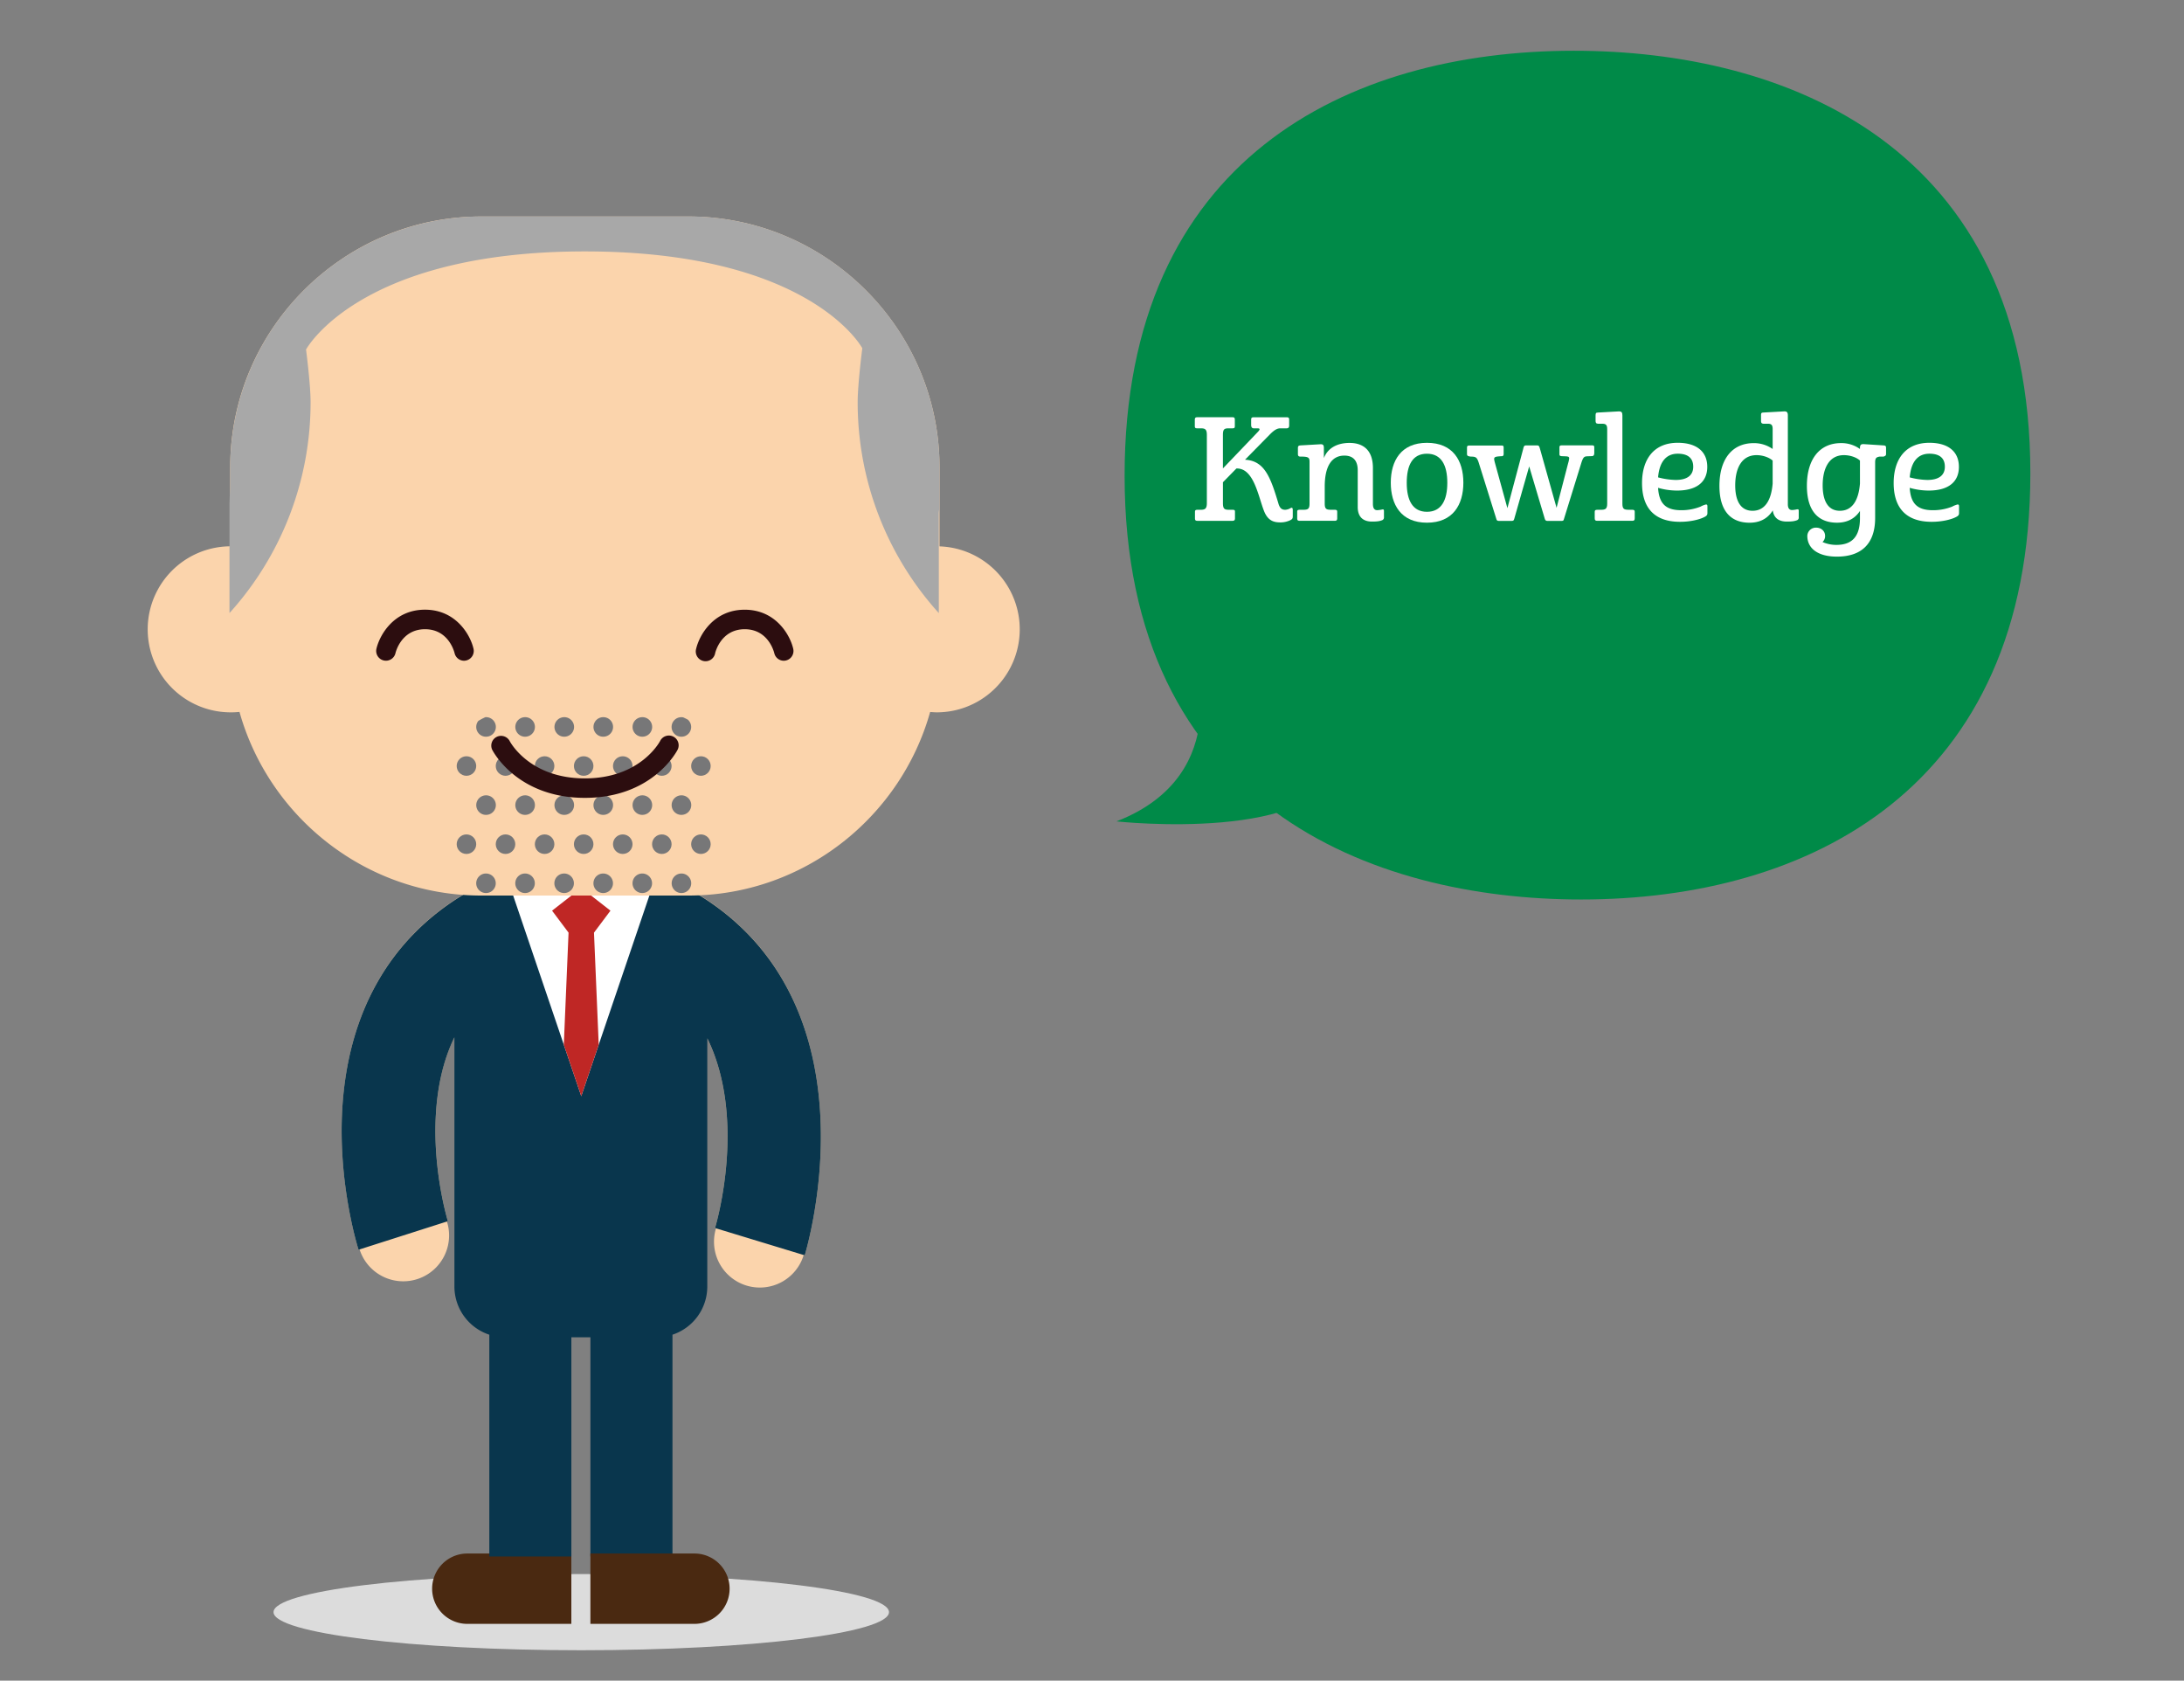 <?xml version="1.0" encoding="UTF-8"?>
<svg width="1440px" height="1108px" xmlns="http://www.w3.org/2000/svg" id="Layer_1" data-name="Layer 1" viewBox="0 0 1440 1108">
  <rect x="0" y="0" width="1440" height="1108" fill="#808080" stroke="none"/>
  <defs>
    <style>.cls-1{fill:#008a48;}.cls-2{fill:#fff;}.cls-3{fill:#dcdcdc;}.cls-4{fill:#fbd4ac;}.cls-5{fill:#4a2911;}.cls-6{fill:#09364d;}.cls-7{fill:#bf2725;}.cls-8{fill:#777778;}.cls-9{fill:#a8a8a8;}.cls-10{fill:#2c0d0f;}</style>
  </defs>
  <title>Maura McKibbin Web Images 1440 x 1108 pixels</title>
  <path class="cls-1" d="M1338.69,312c0,208.13-146.49,281-296.19,281-137.68,0-301-61.64-301-279.37,0-208.93,147.28-280.17,296.18-280.17C1176.18,33.44,1338.69,95.07,1338.69,312Z"></path>
  <path class="cls-2" d="M791.76,282.38h-2.17c-1.51,0-1.8-.28-1.8-1.51v-4c0-1.51.47-1.8,1.8-1.8h22.88c1.32,0,1.7.28,1.7,1.8v4c0,1.23-.28,1.51-1.7,1.51H810.2c-3,0-3.88.57-3.88,4.44v22L829,285.12c2.17-2.17,1.8-2.74,0-2.74h-2.36c-1.42,0-1.7-1.23-1.7-2.27V276.9c0-1.51.38-1.8,1.7-1.8H848.3c1.32,0,1.7.28,1.7,1.8v3.59c0,1-.28,1.89-1.7,1.89h-4.16c-1.89,0-3.78.95-6.62,3.78l-16.64,16.92c13,.66,16.92,11.72,22.22,29.5,1,2.74,2.27,3.5,4.35,3.5a7.63,7.63,0,0,0,3.5-1.13c.95-.47,1.42-.19,1.42,1.32v4.16c0,1.32-.28,1.8-1.7,2.55a15,15,0,0,1-6.14,1.42c-3.88,0-8.41-.47-11.16-7.66-3.69-9.36-6.62-27.89-17.77-27.89h-.38l-8.89,9.08v13.71c0,3.88,1,4.44,4.06,4.44h2.08c1.61,0,1.8.28,1.8,1.42v4.16c0,1.23-.38,1.7-1.8,1.7H789.59c-1.32,0-1.7-.38-1.7-1.7V337.5c0-1,.28-1.42,1.7-1.42h2.08c3,0,4.06-.85,4.06-4.44V286.82C795.73,283.23,794.79,282.38,791.76,282.38Z"></path>
  <path class="cls-2" d="M873.45,320.67V332c0,3.5,1,4.07,4.16,4.07h2.27c1.51,0,1.8.38,1.8,1.42v4.16c0,1.32-.47,1.7-1.8,1.7H857c-1.32,0-1.7-.38-1.7-1.7V337.5c0-1,.19-1.42,1.7-1.42h2.27c3.12,0,4.16-.57,4.16-4.07V304.41c0-2.84-.76-3.4-6.05-3.4-1.23,0-1.61-.57-1.61-1.7v-3.88c0-1.32.38-1.7,1.8-1.8l13.24-.76c1.7,0,2.08.76,2.08,2.65V302c2.65-6.9,9.17-10,16.92-10,8.89,0,15.41,4.63,15.41,16.54v23.64c0,2.84.95,4.16,2.84,4.16a18.09,18.09,0,0,0,3.31-.47c.76-.09,1.13,0,1.13.95V341a1.89,1.89,0,0,1-1.32,2c-1.51.57-2.93.85-6.62.85-4.25,0-9.36-1.7-9.36-9.64V310c0-5.67-2.46-9.64-8.79-9.64C877.79,300.34,873.45,307.81,873.45,320.67Z"></path>
  <path class="cls-2" d="M940.85,291.93c17.21,0,24,11.82,24,26.28s-6.81,26.38-24,26.38S917,332.58,917,318.21,923.74,291.93,940.85,291.93Zm-13.33,26.38c0,11.53,3.88,19.1,13.33,19.1s13.42-7.56,13.42-19.1-3.88-19.19-13.42-19.19S927.52,306.68,927.52,318.31Z"></path>
  <path class="cls-2" d="M993.89,335l10.4-39c.47-2.08.76-2.36,2.17-2.36h6.9c1.42,0,1.51.57,2.08,2.46l10.87,38.67,7.66-29.5a16.79,16.79,0,0,0,.66-3.12c0-1-.66-1.23-2.36-1.32l-2.46-.09c-1.42-.09-1.61-.47-1.61-1.51v-4c0-1.32.28-1.61,1.61-1.61h19.85c1.23,0,1.51.28,1.51,1.42v3.4c0,1.32-.28,2.27-1.61,2.27l-2.55.09c-2.46.09-3.12.19-4.63,5.2L1031.23,342c-.38,1.32-.47,1.42-2.27,1.42h-8.32c-1.13,0-1.7-.19-2.08-1.32l-10.31-34.6L998.42,342c-.38,1.23-.57,1.42-2.27,1.42h-7.56c-1.32,0-1.7-.28-2-1.32L975,305.07c-1.23-3.78-2-4-5.39-4.07-2.08-.28-2.36-.66-2.36-1.89v-3.88c0-1.23.38-1.51,1.7-1.51H990c1.23,0,1.42.38,1.42,1.51v4c0,.95-.38,1.51-1.13,1.51-5.48.28-5.58.57-4.73,4Z"></path>
  <path class="cls-2" d="M1056.85,279.36h-3.21c-1.42-.09-1.61-.85-1.61-2v-3.5c0-1.61.28-1.8,1.61-1.89l13.8-.76c1.8,0,2.27.76,2.27,2.65V332c0,3.5,1,4.07,4.16,4.07h2.27c1.42,0,1.7.38,1.7,1.42v4.16c0,1.32-.38,1.7-1.7,1.7h-22.88c-1.42,0-1.8-.38-1.8-1.7V337.5c0-1,.28-1.42,1.8-1.42h2.27c3,0,4.16-.57,4.16-4.07V282.85C1059.68,280.3,1058.93,279.45,1056.85,279.36Z"></path>
  <path class="cls-2" d="M1125.67,307.81c0,9.27-6.15,15.6-19.95,15.6a45.23,45.23,0,0,1-12.48-1.8c.66,10.59,5.2,14.75,15.32,14.75a33.93,33.93,0,0,0,12.67-2.36,14.62,14.62,0,0,1,3.59-1.42c.76,0,.95.38.95,1.32v4.16c0,1.32-.28,1.89-1.89,2.74-3.4,1.8-9.55,3.21-16.17,3.21-17.87,0-25.05-10.31-25.05-25.53,0-15.88,7.94-26.57,23.54-26.57C1118.77,291.93,1125.67,297.79,1125.67,307.81Zm-32.43,6.9a48.72,48.72,0,0,0,11.63,1.7c7.38,0,11.54-2.93,11.54-8.7s-3.59-8.6-10.21-8.6C1099.1,299.12,1094.19,303.75,1093.24,314.72Z"></path>
  <path class="cls-2" d="M1168.78,296V282.85c0-2.55-.76-3.4-2.84-3.5h-3.21c-1.42-.09-1.61-.85-1.61-2v-3.5c0-1.61.28-1.8,1.61-1.89l13.8-.76c1.7,0,2.27.76,2.27,2.65v58.9c.09,2.36,1,3.5,2.84,3.5a18.18,18.18,0,0,0,3.21-.47c.76-.09,1.13,0,1.13.95V341a1.81,1.81,0,0,1-1.23,2c-1.61.57-3,.85-6.62.85-4,0-8.41-1.32-9.27-7.37-3.69,6.05-9.36,8.13-15.32,8.13-11.72,0-19.85-7-19.85-24.3,0-17.49,8.32-28.17,22.6-28.17A21.29,21.29,0,0,1,1168.78,296Zm0,22.78V303.65c-2.17-2-6.33-3.59-10.59-3.59-10.12,0-14.09,9.08-14.09,19.95,0,9.64,3.21,16.73,11.44,16.73C1163.39,336.74,1167.83,330.31,1168.78,318.78Z"></path>
  <path class="cls-2" d="M1226.35,341.66v-4.82c-3.78,5.77-9.36,7.75-15.13,7.75-11.72,0-19.86-7-19.86-24.3,0-17.49,8.32-28.17,22.5-28.17a20.85,20.85,0,0,1,12.48,3.88v-.57c0-1.89.47-2.65,2.27-2.65l13.14.85c1.42.09,1.8.38,1.8,1.7v4c0,1-.57,1.32-1.7,1.7h-2.65c-2.08.38-2.74,1-2.84,3.4v37c0,17.4-9.36,25.53-25.24,25.53-12.29,0-19.48-5.29-19.48-13.71a5.62,5.62,0,0,1,5.86-5.39c3.12,0,5.86,2.08,5.86,5.48a5.34,5.34,0,0,1-1.7,4,22.66,22.66,0,0,0,9.36,1.89C1220.68,359.15,1226.35,354.23,1226.35,341.66Zm0-22.88V303.65c-2.08-2-6.24-3.59-10.59-3.59-10,0-14,9.08-14,19.95,0,9.64,3.21,16.73,11.35,16.73C1221,336.74,1225.41,330.31,1226.35,318.78Z"></path>
  <path class="cls-2" d="M1291.58,307.81c0,9.27-6.15,15.6-19.95,15.6a45.24,45.24,0,0,1-12.48-1.8c.66,10.59,5.2,14.75,15.32,14.75a33.93,33.93,0,0,0,12.67-2.36,14.62,14.62,0,0,1,3.59-1.42c.76,0,.95.38.95,1.32v4.16c0,1.32-.28,1.89-1.89,2.74-3.4,1.8-9.55,3.21-16.17,3.21-17.87,0-25.05-10.31-25.05-25.53,0-15.88,7.94-26.57,23.54-26.57C1284.68,291.93,1291.58,297.79,1291.58,307.81Zm-32.43,6.9a48.73,48.73,0,0,0,11.63,1.7c7.38,0,11.54-2.93,11.54-8.7s-3.59-8.6-10.21-8.6C1265,299.12,1260.1,303.75,1259.15,314.72Z"></path>
  <path class="cls-1" d="M786.25,430.3s30,80.13-50.11,111.21c0,0,135.6,14.92,147.66-39.75"></path>
  <ellipse class="cls-3" cx="383.25" cy="1062.83" rx="202.9" ry="25.12"></ellipse>
  <path class="cls-4" d="M348.67,636.67l-26.4-55.92c-58.91,27.81-92.29,79.6-96.55,149.79-3,49.71,10.15,91.59,10.71,93.36l.66-.21a30.22,30.22,0,1,0,57.58-18.39h0l.66-.21c-.1-.32-10.17-33.11-7.89-70.79C290.33,686.69,310.36,654.76,348.67,636.67Z"></path>
  <path class="cls-4" d="M540.7,732.5c-4.59-71.49-38.13-124-97-151.75l-26.4,55.92C509,680,473,804.39,471.42,809.6l.67.2h0a30.22,30.22,0,1,0,57.81,17.64l.67.2C531.12,825.84,544,783.07,540.7,732.5Z"></path>
  <path class="cls-5" d="M376.71,1070.56h-68.6a23.19,23.19,0,0,1-23.19-23.19h0a23.19,23.19,0,0,1,23.19-23.19h68.6Z"></path>
  <path class="cls-6" d="M540.7,732.5c-4.16-64.83-32.22-114-81.3-143.28a30.88,30.88,0,0,0-24-11.5H330.58a30.88,30.88,0,0,0-24,11.47c-49.12,29.22-77,77.69-80.88,141.36-3,49.71,10.15,91.59,10.71,93.36l58.9-18.82c-.1-.32-10.17-33.11-7.89-70.79,1.18-19.41,5.25-36.17,12.2-50.49V848.28a33.45,33.45,0,0,0,23,31.64v146.19h54.1V881.61h12.56v144.5h54.11V879.92a33.44,33.44,0,0,0,22.95-31.64V684.47c26,53.08,6.24,121.3,5.1,125.12l59.15,18C531.12,825.84,544,783.07,540.7,732.5Z"></path>
  <path class="cls-5" d="M389.27,1070.56h68.6a23.19,23.19,0,0,0,23.19-23.19h0a23.19,23.19,0,0,0-23.19-23.19h-68.6Z"></path>
  <polygon class="cls-2" points="432.47 577.72 383.25 722.65 334.04 577.72 432.47 577.72"></polygon>
  <polygon class="cls-7" points="383.25 722.65 394.76 688.75 391.64 614.85 402.5 600.37 383.26 585.33 364 600.37 374.87 614.85 371.74 688.75 383.25 722.65"></polygon>
  <path class="cls-4" d="M619.46,360.16v-52c0-91-74.45-165.42-165.43-165.42H317.21c-91,0-165.43,74.44-165.43,165.42v52a54.73,54.73,0,0,0,.68,109.47c1.84,0,3.66-.1,5.45-.28,19.53,69.61,83.67,121.05,159.3,121.05H454c75.61,0,139.74-51.42,159.28-121,1.5.11,3,.23,4.54.23a54.73,54.73,0,0,0,1.61-109.43Z"></path>
  <path class="cls-8" d="M370.66,588.62a6.74,6.74,0,0,0,2.6,0,6.44,6.44,0,1,0-2.6,0Z"></path>
  <circle class="cls-8" cx="359.08" cy="556.54" r="6.44"></circle>
  <circle class="cls-8" cx="359.08" cy="505.01" r="6.44"></circle>
  <circle class="cls-8" cx="384.84" cy="505.01" r="6.44"></circle>
  <path class="cls-8" d="M346.19,472.8a6.45,6.45,0,0,0-1.3,12.76,6.74,6.74,0,0,0,2.6,0,6.44,6.44,0,0,0-1.3-12.76Z"></path>
  <path class="cls-8" d="M372,524.33a6.45,6.45,0,0,0-1.3,12.76,6.74,6.74,0,0,0,2.6,0,6.44,6.44,0,0,0-1.3-12.76Z"></path>
  <circle class="cls-8" cx="384.84" cy="556.54" r="6.44"></circle>
  <path class="cls-8" d="M372,472.8a6.45,6.45,0,0,0-1.3,12.76,6.74,6.74,0,0,0,2.6,0A6.44,6.44,0,0,0,372,472.8Z"></path>
  <path class="cls-8" d="M344.89,588.62a6.74,6.74,0,0,0,2.6,0,6.44,6.44,0,1,0-2.6,0Z"></path>
  <circle class="cls-8" cx="307.55" cy="556.54" r="6.44"></circle>
  <path class="cls-8" d="M346.19,524.33a6.45,6.45,0,0,0-1.3,12.76,6.74,6.74,0,0,0,2.6,0,6.44,6.44,0,0,0-1.3-12.76Z"></path>
  <circle class="cls-8" cx="307.55" cy="505.01" r="6.44"></circle>
  <path class="cls-8" d="M320.43,588.75a6.32,6.32,0,0,0,1.3-.13,6.44,6.44,0,1,0-2.6,0A6.33,6.33,0,0,0,320.43,588.75Z"></path>
  <path class="cls-8" d="M396.42,588.62a6.74,6.74,0,0,0,2.6,0,6.44,6.44,0,1,0-2.6,0Z"></path>
  <circle class="cls-8" cx="333.31" cy="556.54" r="6.44"></circle>
  <path class="cls-8" d="M320.43,524.33a6.45,6.45,0,0,0-1.3,12.76,6.74,6.74,0,0,0,2.6,0,6.44,6.44,0,0,0-1.3-12.76Z"></path>
  <circle class="cls-8" cx="333.31" cy="505.01" r="6.44"></circle>
  <circle class="cls-8" cx="462.14" cy="505.01" r="6.44"></circle>
  <circle class="cls-8" cx="462.14" cy="556.54" r="6.44"></circle>
  <path class="cls-8" d="M449.26,524.33a6.45,6.45,0,0,0-1.3,12.76,6.74,6.74,0,0,0,2.6,0,6.44,6.44,0,0,0-1.3-12.76Z"></path>
  <path class="cls-8" d="M319.13,485.56a6.74,6.74,0,0,0,2.6,0,6.44,6.44,0,0,0-1.3-12.76,3.49,3.49,0,0,0-.36,0,33.87,33.87,0,0,0-4.72,2.5,6.36,6.36,0,0,0-1.35,3.9A6.45,6.45,0,0,0,319.13,485.56Z"></path>
  <path class="cls-8" d="M448,588.62a6.74,6.74,0,0,0,2.6,0,6.44,6.44,0,1,0-2.6,0Z"></path>
  <path class="cls-8" d="M442.81,479.25a6.45,6.45,0,0,0,5.14,6.32,6.74,6.74,0,0,0,2.6,0,6.42,6.42,0,0,0,3-11.1q-1.52-.85-3.12-1.55a7,7,0,0,0-1.16-.11A6.44,6.44,0,0,0,442.81,479.25Z"></path>
  <path class="cls-8" d="M397.72,524.33a6.45,6.45,0,0,0-1.3,12.76,6.74,6.74,0,0,0,2.6,0,6.44,6.44,0,0,0-1.3-12.76Z"></path>
  <circle class="cls-8" cx="410.61" cy="505.01" r="6.44"></circle>
  <circle class="cls-8" cx="410.61" cy="556.54" r="6.44"></circle>
  <path class="cls-8" d="M397.72,472.8a6.45,6.45,0,0,0-1.3,12.76,6.74,6.74,0,0,0,2.6,0,6.44,6.44,0,0,0-1.3-12.76Z"></path>
  <circle class="cls-8" cx="436.37" cy="556.54" r="6.44"></circle>
  <path class="cls-8" d="M422.19,588.62a6.74,6.74,0,0,0,2.6,0,6.44,6.44,0,1,0-2.6,0Z"></path>
  <circle class="cls-8" cx="436.37" cy="505.01" r="6.44"></circle>
  <path class="cls-8" d="M423.49,524.33a6.45,6.45,0,0,0-1.3,12.76,6.74,6.74,0,0,0,2.6,0,6.44,6.44,0,0,0-1.3-12.76Z"></path>
  <path class="cls-8" d="M423.49,472.8a6.45,6.45,0,0,0-1.3,12.76,6.74,6.74,0,0,0,2.6,0,6.44,6.44,0,0,0-1.3-12.76Z"></path>
  <path class="cls-9" d="M570.86,191.28A164.9,164.9,0,0,0,454,142.69H317.21A165.92,165.92,0,0,0,151.78,308.11v14c-.28,3.89-.47,7.8-.47,11.75v70.3a206.94,206.94,0,0,0,53.47-139.11c0-11.8-3-34.61-3-34.61s34.75-64.69,183.78-64.69,183,63.83,183,63.83S565.5,253,565.5,265.07A207,207,0,0,0,619,404.19V336c.42,3.74.48,5.84.48,5.84V308.11A164.91,164.91,0,0,0,570.86,191.28Z"></path>
  <path class="cls-10" d="M385.63,526c-44.49,0-60.47-30.46-61.12-31.75A6.44,6.44,0,0,1,336,488.45c.51,1,13.34,24.71,49.64,24.71s49.12-23.73,49.65-24.73a6.44,6.44,0,0,1,11.47,5.86C446.08,495.59,430.11,526,385.63,526Z"></path>
  <path class="cls-10" d="M306,435.6a6.43,6.43,0,0,1-6.27-5c-.39-1.57-4.33-15.78-19.49-15.78-15.63,0-19.34,15.13-19.49,15.78a6.44,6.44,0,1,1-12.55-2.92c2.08-8.91,11.44-25.74,32-25.74s30,16.83,32,25.74a6.45,6.45,0,0,1-4.81,7.74A6.55,6.55,0,0,1,306,435.6Z"></path>
  <path class="cls-10" d="M516.79,435.6a6.43,6.43,0,0,1-6.27-5c-.39-1.57-4.33-15.78-19.5-15.78-15.63,0-19.34,15.13-19.49,15.78A6.44,6.44,0,1,1,459,427.7c2.08-8.91,11.44-25.74,32-25.74s30,16.83,32,25.74a6.43,6.43,0,0,1-6.28,7.9Z"></path>
</svg>
